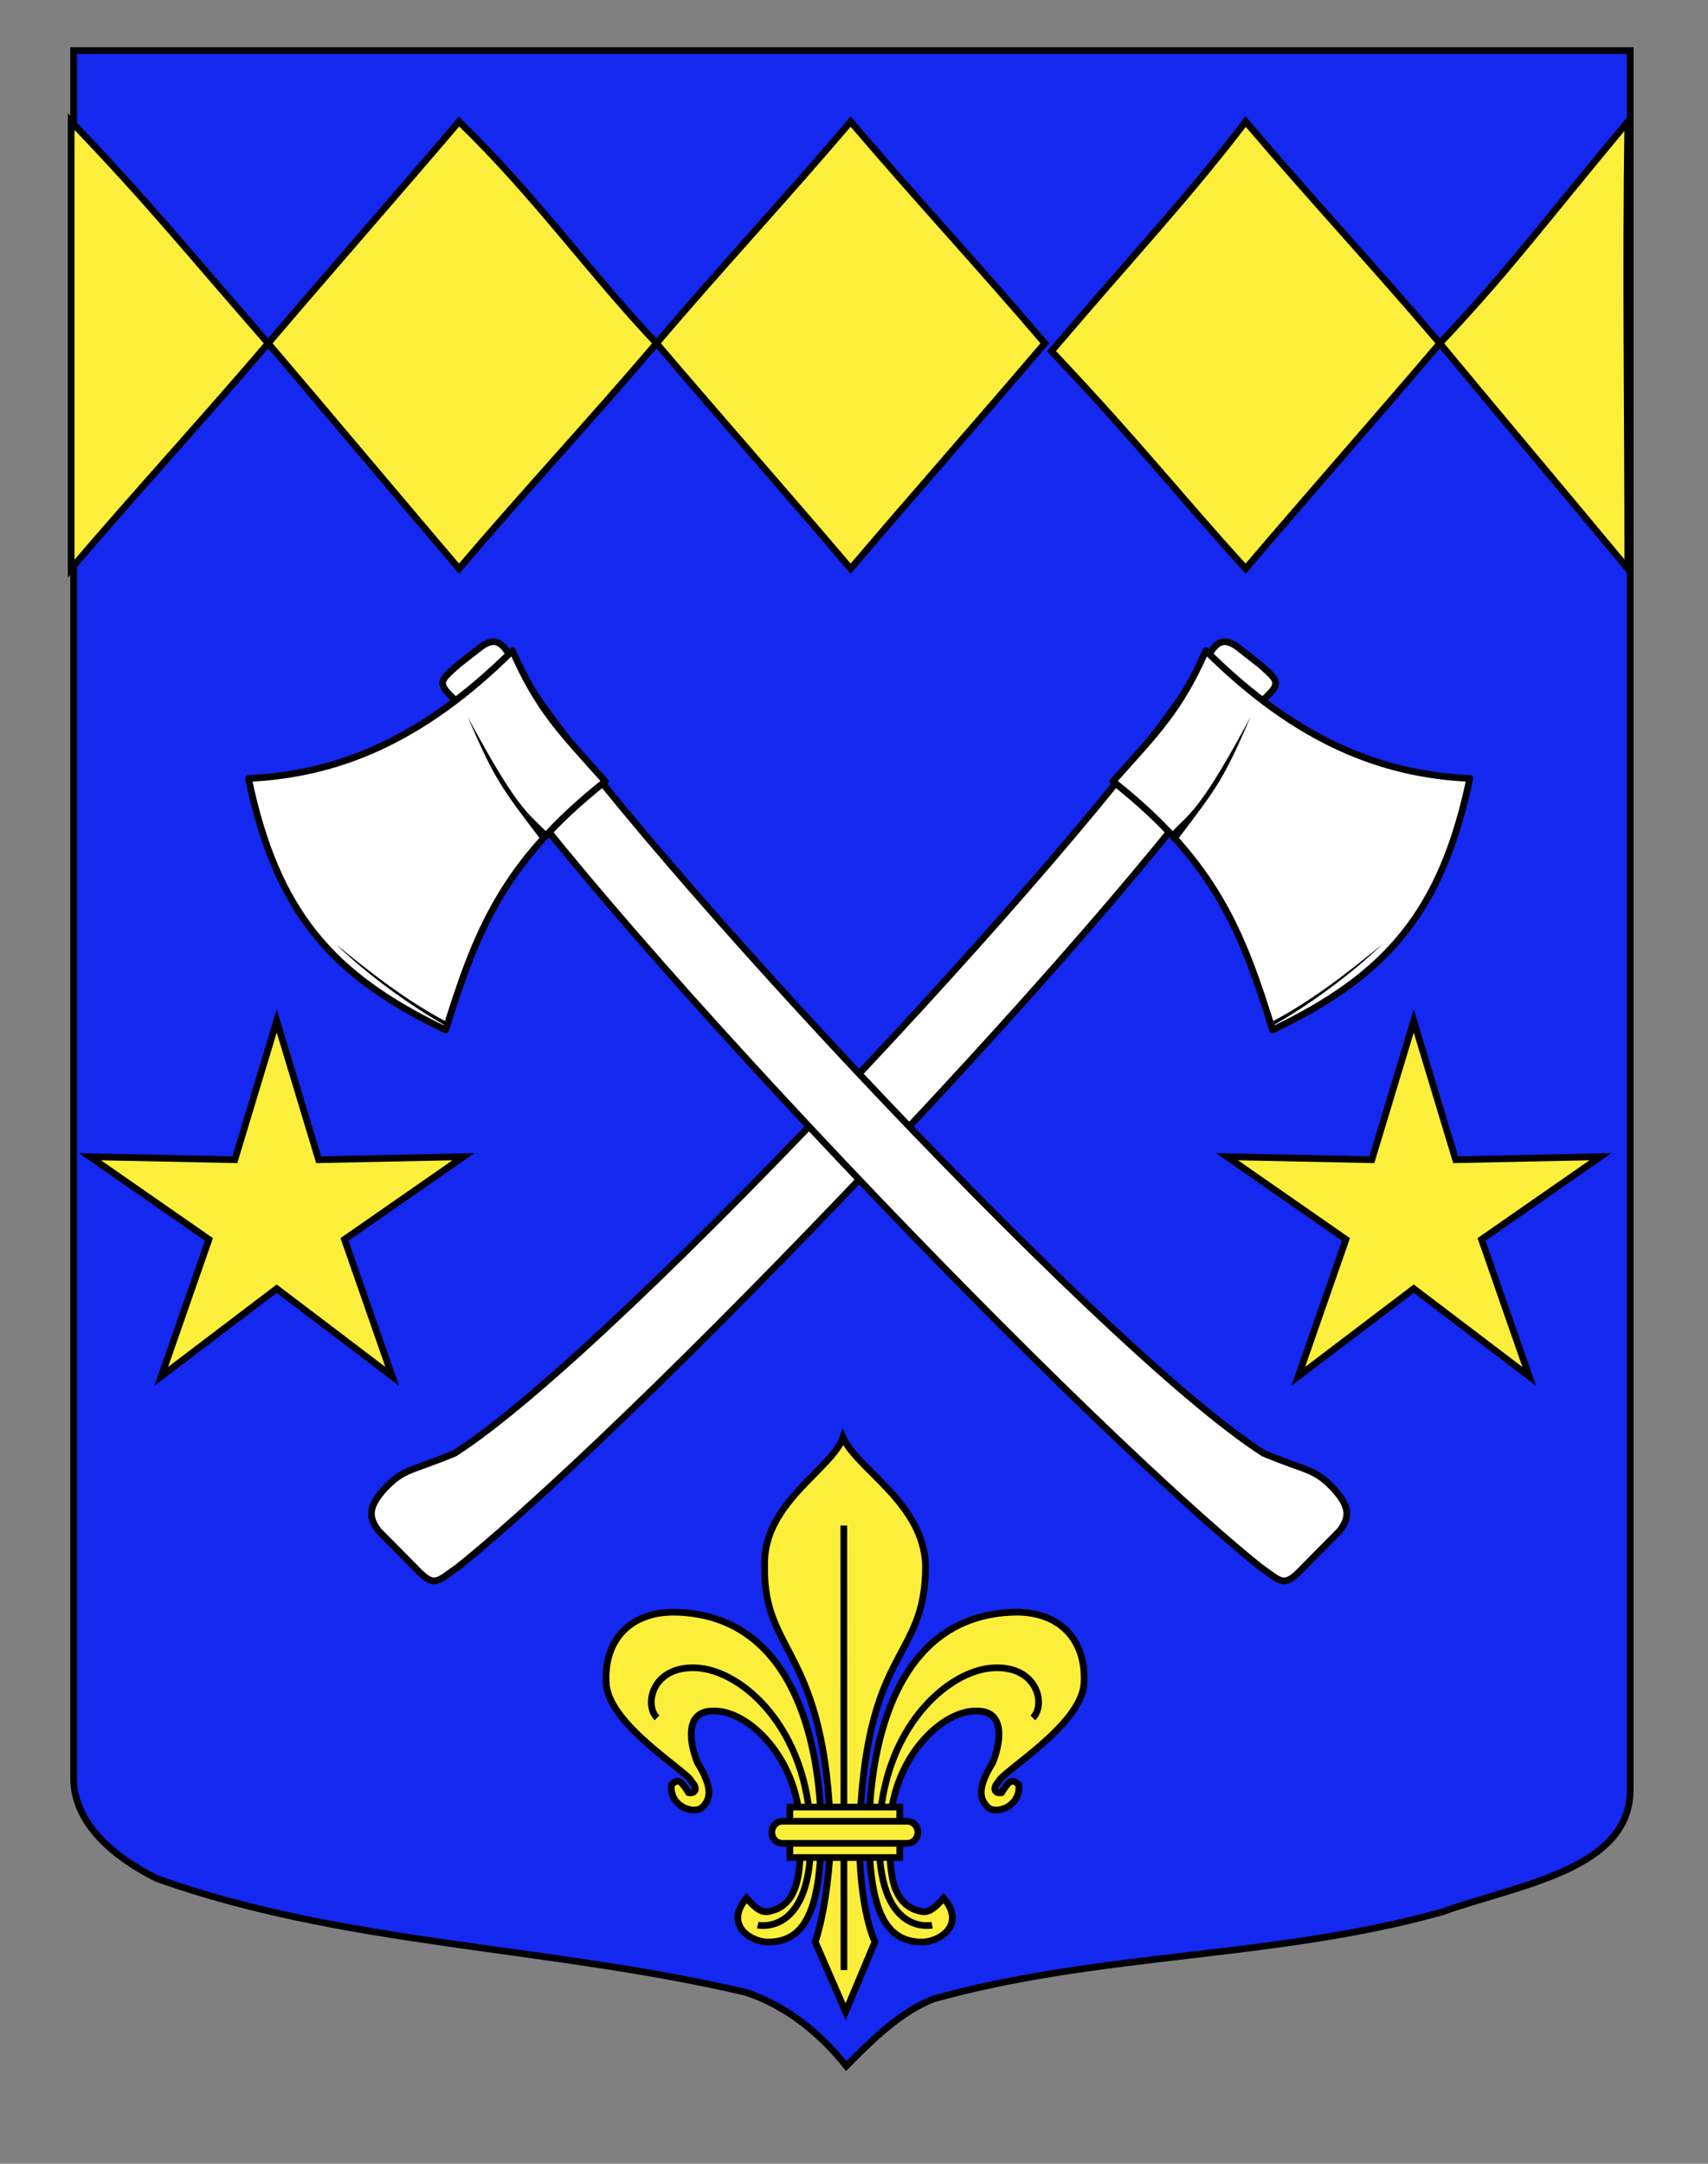 <?xml version="1.0" encoding="utf-8"?>
<!-- Generator: Adobe Illustrator 15.1.0, SVG Export Plug-In . SVG Version: 6.00 Build 0)  -->
<!DOCTYPE svg PUBLIC "-//W3C//DTD SVG 1.0//EN" "http://www.w3.org/TR/2001/REC-SVG-20010904/DTD/svg10.dtd">
<svg version="1.0" id="Layer_1" xmlns="http://www.w3.org/2000/svg" xmlns:xlink="http://www.w3.org/1999/xlink" x="0px" y="0px"
	 width="255.118px" height="323.148px" viewBox="0 0 255.118 323.148" enable-background="new 0 0 255.118 323.148"
	 xml:space="preserve">
<rect x="0" y="0" width="255.118" height="323.148" fill="#808080" stroke="none"/>
<path fill="#1428F0" stroke="#000000" stroke-miterlimit="10" d="M10.994,7.546c78,0,154.504,0,232.504,0
	c0,135.583,0,149.083,0,259.75c0,12.043-17.099,14.25-28.1,18.25c-25,7-51,6-76,13c-5,2-9,6-13,10c-4-5-9-9-15-11c-30-7-60-7-88-17
	c-6-3-12.406-8-12.406-15C10.994,242.005,10.994,143.921,10.994,7.546z"/>
<path fill="#231F20" d="M127.04,294.237c-0.34,0-0.68,0-1.02,0c-0.276,0-0.5,0.225-0.5,0.5c0,0.276,0.224,0.5,0.5,0.5
	c0.34,0,0.68,0,1.02,0c0.276,0,0.5-0.224,0.5-0.5C127.54,294.461,127.316,294.237,127.04,294.237z"/>
<g>
	<path fill="#FCEF3C" stroke="#000000" d="M10.632,84.926c9-10.566,20.427-23.089,29.427-33.656
		C27.725,37.181,22.632,30.685,10.632,18.162C10.632,18.162,10.632,63.401,10.632,84.926z"/>
	<path fill="#FCEF3C" stroke="#000000" d="M68.559,18.162c-9,10.566-19.5,22.542-28.5,33.108c10,11.74,18.5,21.915,28.5,33.656
		c10-11.741,19.5-21.916,29.5-33.656C88.059,40.704,79.893,29.12,68.559,18.162z"/>
	<path fill="#FCEF3C" stroke="#000000" d="M127.059,18.162c-10,11.741-19,21.368-29,33.108c10,11.74,19,21.915,29,33.656
		c10-11.741,19-21.916,29-33.656C146.059,39.53,137.059,29.903,127.059,18.162z"/>
	<path fill="#FCEF3C" stroke="#000000" d="M186.059,18.162c-9,11.741-16,19.02-29,34.283c13.666,14.48,18.334,20.741,29,32.481
		c10-11.741,19-21.916,29-33.656C205.059,39.53,196.059,29.903,186.059,18.162z"/>
	<path fill="#FCEF3C" stroke="#000000" d="M243.137,84.926c0-24.519-0.334-43.674,0-66.764
		c-13.334,16.045-18.078,22.542-28.078,33.108C227.393,66.141,229.47,68.49,243.137,84.926z"/>
</g>
<polygon fill="#FCEF3C" stroke="#000000" points="211.165,152.483 217.424,173.201 239.059,172.75 221.29,185.102 228.407,205.543 
	211.165,192.456 193.924,205.543 201.042,185.102 183.27,172.75 204.908,173.201 "/>
<polygon fill="#FCEF3C" stroke="#000000" points="41.331,152.483 47.591,173.201 69.226,172.75 51.456,185.102 58.573,205.543 
	41.331,192.456 24.09,205.543 31.208,185.102 13.437,172.75 35.074,173.201 "/>
<g>
	<g>
		<path id="path4230" fill="#FCEF3C" stroke="#000000" d="M122.641,273.586c0-3.942-0.153-32.698-22.161-32.815
			c-6.901,0.082-10.359,4.738-9.919,10.758c0.453,6.207,12.474,13.232,12.747,14.564c0.863,0.822,0.711,1.841-0.455,1.642
			c-1.164-1.829-1.544-2.194-2.575-1.167c-0.289,3.309,3.492,4.486,4.656,3.309c1.164-1.177,1.626-2.803-0.776-6.662
			c-1.164-2.926-1.939-7.682,2.328-7.682c5.258-0.233,13.051,7.209,13.051,18.054c0,4.31,0.278,9.935-3.632,11.573
			c-1.474,0.479-2.215,0.867-4.394-1.695c-3.178,3.734,0.076,6.348,3.043,6.58C119.009,290.044,122.641,287.485,122.641,273.586z"/>
		<path id="path3470" fill="#FCEF3C" stroke="#000000" d="M129.812,273.586c0-3.942,0.152-32.698,22.161-32.815
			c6.902,0.082,10.359,4.738,9.92,10.758c-0.453,6.207-12.475,13.232-12.748,14.564c-0.863,0.822-0.709,1.841,0.454,1.642
			c1.165-1.829,1.545-2.194,2.577-1.167c0.288,3.309-3.493,4.486-4.656,3.309c-1.166-1.177-1.625-2.803,0.775-6.662
			c1.164-2.926,1.939-7.682-2.328-7.682c-5.258-0.233-13.052,7.209-13.052,18.054c0,4.31-0.276,9.935,3.633,11.573
			c1.474,0.479,2.214,0.867,4.394-1.695c3.178,3.734-0.078,6.348-3.043,6.58C133.445,290.044,129.812,287.485,129.812,273.586z"/>
		<g id="g2416">
			<path id="path3464" fill="#FCEF3C" stroke="#000000" d="M125.917,214.672c-1.634,4.755-11.996,9.788-11.701,19.155
				c-0.295,13.449,9.15,12.115,9.885,40.462c-0.347,10.238-2.328,15.727-2.328,15.727l4.531,10.425l4.381-10.425
				c0,0-2.369-4.756-2.326-15.727c0.733-28.713,9.884-25.916,9.884-40.462C137.975,224.46,127.954,219.425,125.917,214.672z"/>
			<path id="path5008" fill="#FCEF3C" stroke="#000000" d="M126.038,227.833c0.019,66.387,0.019,66.387,0.019,66.387l0,0l0,0"/>
		</g>
	</g>
	<g id="Sans_fond">
		<path id="path4996" fill="none" stroke="#000000" d="M98.145,256.552c-1.979-1.865-0.792-7.834,5.935-7.461
			c6.725,0.373,16.617,8.951,17.012,24.615c0.396,15.665-7.913,13.802-7.913,13.802"/>
		<path id="path4236" fill="none" stroke="#000000" d="M154.266,256.552c1.978-1.865,0.792-7.834-5.935-7.461
			c-6.726,0.373-16.617,8.951-17.013,24.615c-0.396,15.665,7.912,13.802,7.912,13.802"/>
	</g>
	<g id="Anneau">
		<path id="rect1932" fill="#FCEF3C" stroke="#000000" d="M117.984,269.876h16.411v7.539h-16.411V269.876z"/>
		<path id="rect1930" fill="#FCEF3C" stroke="#000000" d="M116.85,271.999h18.68c0.871,0,1.571,0.734,1.571,1.646
			s-0.7,1.647-1.571,1.647h-18.68c-0.87,0-1.571-0.735-1.571-1.647C115.278,272.735,115.979,271.999,116.85,271.999z"/>
	</g>
</g>
<g>
	<g id="Hache">
		<path id="path1882_1_" fill="#FFFFFF" stroke="#010202" stroke-linecap="round" stroke-linejoin="round" d="M188.936,104.295
			C176.772,127.31,98.466,209.78,68.455,233.992c-3.326,2.328-3.544,3.247-6.609-0.021l-5.316-5.368
			c-1.402-1.887-1.663-3.411,0.881-6.236c2.916-3.104,4.009-2.612,10.495-5.324c24.648-15.68,99.646-96.663,111.523-117.555
			c1.711-2.361,2.437-4.982,5.387-2.88l3.4,2.655C190.86,101.635,191.438,101.949,188.936,104.295z"/>
		<path id="path1884_1_" fill="#FFFFFF" stroke="#010202" stroke-linecap="round" stroke-linejoin="round" d="M219.535,116.261
			c-12.87-0.603-25.593-5.335-39.424-19.083c-3.958,8.956-7.31,12.162-13.87,19.52c15.478,12.213,19.387,22.837,23.844,37.12
			C207.158,145.651,215.372,136.181,219.535,116.261z"/>
		<path id="path1886_1_" fill="#010202" d="M186.776,107.084c-3.998,9.322-5.017,10.581-10.972,18.411l-0.78-1.269
			C177.926,121.342,179.537,120.568,186.776,107.084z"/>
		<path id="path3660_1_" fill="#010202" d="M206.432,141.055c-4.621,3.811-10.807,8.673-16.765,11.688l0.224,0.553
			C195.439,150.182,201.893,145.46,206.432,141.055z"/>
	</g>
	<g id="Hache_1_">
		<path id="path1882" fill="#FFFFFF" stroke="#010202" stroke-linecap="round" stroke-linejoin="round" d="M67.714,104.295
			c12.165,23.015,90.47,105.485,120.481,129.698c3.326,2.328,3.544,3.247,6.609-0.021l5.315-5.368
			c1.402-1.887,1.663-3.411-0.881-6.236c-2.916-3.104-4.01-2.612-10.496-5.324c-24.647-15.68-99.646-96.663-111.523-117.555
			c-1.711-2.361-2.436-4.982-5.387-2.88l-3.399,2.655C65.79,101.635,65.212,101.949,67.714,104.295z"/>
		<path id="path1884" fill="#FFFFFF" stroke="#010202" stroke-linecap="round" stroke-linejoin="round" d="M37.115,116.261
			c12.869-0.603,25.594-5.335,39.424-19.083c3.958,8.956,7.309,12.162,13.87,19.52c-15.478,12.213-19.388,22.837-23.845,37.12
			C49.492,145.651,41.278,136.181,37.115,116.261z"/>
		<path id="path1886" fill="#010202" d="M69.874,107.084c3.999,9.322,5.018,10.581,10.973,18.411l0.779-1.269
			C78.724,121.342,77.114,120.568,69.874,107.084z"/>
		<path id="path3660" fill="#010202" d="M50.219,141.055c4.619,3.811,10.806,8.673,16.764,11.688l-0.224,0.553
			C61.211,150.182,54.757,145.46,50.219,141.055z"/>
	</g>
</g>
</svg>
